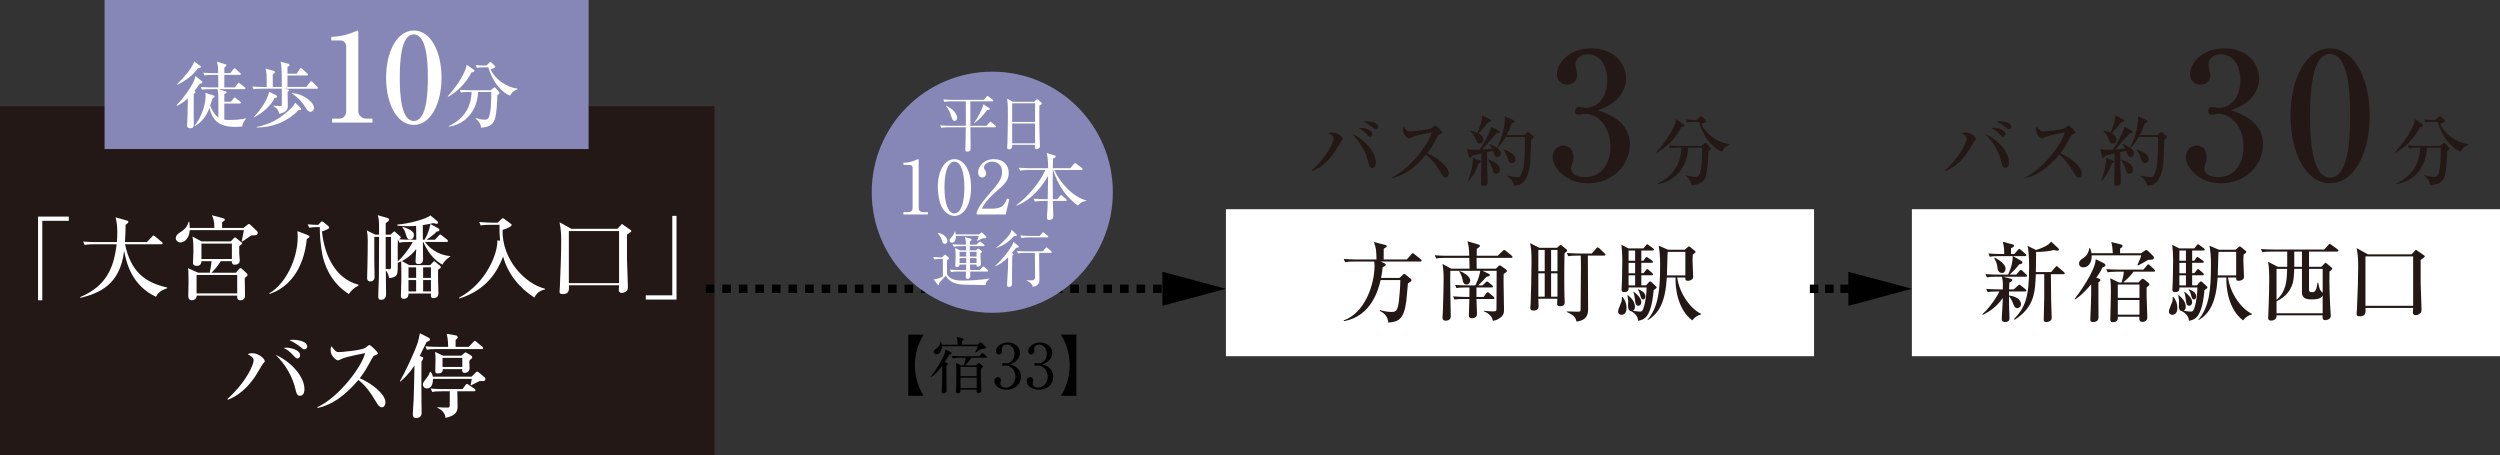 <?xml version="1.0" encoding="UTF-8"?>
<svg id="_レイヤー_2" data-name="レイヤー 2" xmlns="http://www.w3.org/2000/svg" viewBox="0 0 213.149 38.793">
  <rect x="0" y="0" width="213.149" height="38.793" fill="#333333" stroke="none"/>
  <defs>
    <style>
      .cls-1 {
        stroke-dasharray: .018 1.286;
      }

      .cls-1, .cls-2, .cls-3 {
        fill: none;
        stroke: #000;
        stroke-linecap: square;
        stroke-width: .714px;
      }

      .cls-4 {
        fill: #8787b7;
      }

      .cls-5 {
        fill: #231815;
      }

      .cls-6 {
        fill: #fff;
      }

      .cls-2 {
        stroke-dasharray: .02 1.393;
      }
    </style>
  </defs>
  <g id="moji">
    <g>
      <g>
        <rect class="cls-5" y="9.05" width="60.92" height="29.743"/>
        <g>
          <path class="cls-6" d="M3.605,18.827v6.776h-.361v-7.137h2.62v.36h-2.259Z"/>
          <path class="cls-6" d="M13.304,25.305c-2.04-.949-2.526-2.847-2.722-3.921-.345,2.917-2.118,3.607-3.726,4.016l-.016-.071c2.235-.948,2.863-2.494,3.106-4.502h-1.882c-.549,0-.698.032-.847.056l-.133-.29c.376.031.745.047,1.122.047h1.757c.016-.188.039-.463.039-.855,0-.447-.055-.909-.149-1.255l.965.274c.055.016.133.04.133.11,0,.086-.157.196-.243.251-.008.471-.016,1.004-.055,1.475h1.866l.439-.455c.039-.039.078-.103.125-.103.047,0,.094.048.149.087l.557.455c.04.031.079.07.079.117,0,.086-.079.086-.125.086h-3.082c.494,2.314,1.655,3.247,3.592,3.687v.062c-.313.11-.737.259-.949.729Z"/>
          <path class="cls-6" d="M21.417,20.074c-.047.024-.502.346-.753.519l-.055-.024c.031-.141.141-.729.188-.948h-4.62c-.047.8-.525,1.051-.8,1.051-.188,0-.392-.165-.392-.346,0-.274.188-.399.439-.564.486-.313.573-.588.659-.854h.055c.016.156.031.274.039.525h2.102c.008-.572-.11-.855-.212-1.082l.949.251c.07.016.149.047.149.125s-.023.094-.228.22v.486h1.82l.345-.274c.047-.031.102-.07.125-.07.032,0,.11.07.142.094l.533.51c.062.055.07.125.07.165,0,.211-.211.211-.557.219ZM20.868,23.698c0,.235.023,1.271.023,1.482,0,.102,0,.423-.408.423-.016,0-.259,0-.259-.267v-.133h-3.458c.016.274-.243.399-.4.399-.298,0-.314-.259-.314-.392,0-.181.023-.973.023-1.138,0-.94-.023-1.059-.047-1.207l.863.384h.988c.016-.078.086-.463.102-.533.031-.196.047-.345.055-.447h-.863c-.008.126-.031.4-.4.4-.172,0-.322-.079-.322-.243,0-.251.04-.659.04-.91,0-.909-.032-1.082-.086-1.349l.784.415h2.486l.259-.274c.039-.039.071-.07.102-.07.039,0,.071.031.125.078l.416.338c.055.047.071.055.071.094,0,.07-.165.181-.251.228v.636c0,.094.047.502.047.588,0,.368-.361.368-.463.368-.141,0-.211-.094-.211-.235v-.062h-.949c-.267.416-.502.698-.784.98h2.079l.243-.29c.031-.031.094-.102.133-.102.047,0,.109.039.149.078l.376.345c.008.008.086.087.086.165,0,.07-.023.094-.235.251ZM20.225,23.439h-3.466v1.576h3.466v-1.576ZM19.77,20.772h-2.596v1.31h2.596v-1.31Z"/>
          <path class="cls-6" d="M26.198,20.027c.118.047.188.087.188.157,0,.047-.047.094-.228.196-.118,1.184-.643,3.827-3.176,4.682l-.031-.055c1.357-.753,2.431-2.886,2.431-4.8,0-.204-.016-.369-.023-.502l.839.321ZM26.237,19.125c.345.031.557.039.894.047l.204-.22c.039-.039.07-.07.118-.07.039,0,.086.023.133.062l.384.313c.055.039.094.095.094.157,0,.07-.079.109-.212.164-.047.024-.086.032-.4.165.219,2.173,1.247,4.055,3.113,4.533v.07c-.455.243-.557.369-.823.722-1.702-1.051-2.149-2.815-2.251-3.333-.141-.69-.235-1.671-.228-2.376-.479,0-.659.016-.902.055l-.125-.29Z"/>
          <path class="cls-6" d="M35.495,20.443c-.008-.313-.008-.4-.016-1.185-.133.008-.376.031-.737.031-.408,0-.682-.031-.87-.055v-.086c.972-.071,2.478-.471,2.823-.784l.581.486c.039.031.078.062.078.109,0,.062-.055.126-.125.126-.062,0-.172-.032-.267-.063-.188.039-.384.087-.917.173l.008,1.247h.141c.345-.564.455-1.09.502-1.341l.651.353c.047.023.118.078.118.149,0,.078-.07.148-.212.125-.211.251-.854.698-.886.714h.714l.33-.353c.031-.032.07-.095.118-.095.047,0,.086.039.149.086l.439.346c.04.031.079.07.079.117,0,.079-.071.087-.118.087h-1.835c.267.392.934,1.082,2.149,1.207v.056c-.204.078-.557.407-.667.674-.439-.259-1.066-.674-1.639-1.937h-.031c0,.298.016,1.231.016,1.498,0,.156-.063.384-.392.384-.251,0-.251-.173-.251-.251,0-.102.047-.737.062-1.035-.525.69-1.145.996-1.223,1.035l.635.346h1.772l.243-.26c.031-.039.062-.078.11-.078.031,0,.078.055.11.078l.376.307c.04.031.071.07.071.117,0,.039-.016.078-.047.103-.024.023-.125.086-.188.125v.714c0,.196.031,1.066.031,1.239s0,.463-.431.463c-.22,0-.22-.134-.204-.385h-1.914c-.008.142-.016.447-.408.447-.243,0-.243-.188-.243-.267,0-.031.008-.173.008-.212.023-.635.031-1.137.031-1.459,0-.228,0-1.074-.016-1.255-.165.079-.228.103-.29.126,0,.243.008.808-.055.949-.07.18-.251.321-.682.353-.023-.134-.094-.463-.282-.651,0,.212.023,1.914.023,1.984,0,.126,0,.518-.424.518-.219,0-.243-.141-.243-.29,0-.259.047-1.411.055-1.646.008-.542.008-2.941.016-3.428h-.408v1.93c0,.235.023,1.278.023,1.49,0,.227-.133.376-.361.376-.274,0-.274-.235-.274-.306,0-.134.023-.737.023-.855.016-.761.031-1.537.031-2.298,0-.463-.023-.596-.078-.886l.722.36h.321c0-1.231,0-1.302-.118-1.662l.8.227c.039.009.18.071.18.157,0,.11-.228.251-.298.298v.98h.408l.228-.212c.039-.031.07-.062.102-.062.031,0,.055.031.086.055l.384.338c.023.023.079.07.079.109,0,.062-.094.134-.141.165.259.023.729.039,1.004.039h.462ZM32.884,20.2v2.722c.07.008.243.031.298.031.157,0,.157-.094.157-.267v-2.486h-.455ZM33.943,20.458l-.023.016c-.016.259-.016.823-.008,1.812.329-.282.917-.965,1.278-1.654h-.298c-.549,0-.698.023-.847.055l-.102-.228ZM34.366,19.353c.855.274.926.51.926.697,0,.157-.094.369-.322.369-.22,0-.267-.126-.369-.455-.125-.385-.157-.424-.298-.564l.062-.047ZM34.829,22.795v.895h.651v-.895h-.651ZM34.829,23.878v.964h.651v-.964h-.651ZM36.076,22.795v.895h.666v-.895h-.666ZM36.076,23.878v.964h.666v-.964h-.666Z"/>
          <path class="cls-6" d="M39.139,25.384c2.384-1.278,3.318-3.875,3.263-4.887l.235.023c-.062-.674-.055-1.09-.047-1.356h-.753c-.486,0-.659.023-.855.055l-.125-.29c.479.047,1.027.055,1.122.055h.462l.291-.29c.055-.055.102-.086.133-.086.055,0,.094.031.157.078l.494.368c.055.04.11.087.11.134,0,.148-.565.353-.776.416-.063,2.502,1.882,4.58,3.615,5.012v.062c-.313.086-.619.164-.91.69-1.278-.816-2.267-2.04-2.659-3.498-.502,1.317-1.427,2.854-3.733,3.584l-.023-.07Z"/>
          <path class="cls-6" d="M53.456,20.011v2.023c0,.377.078,2.062.078,2.408,0,.243-.055.306-.094.345-.142.149-.345.188-.424.188-.016,0-.259,0-.259-.228,0-.062.023-.36.023-.424h-4.274c.016.4.031.753-.525.753-.274,0-.274-.133-.274-.22,0-.078.031-.407.031-.478.063-1.451.11-2.824.11-3.812,0-.831-.055-1.129-.141-1.615l1.004.557h3.929l.274-.29c.04-.047.071-.109.118-.109.047,0,.094.055.125.078l.557.384c.047.032.11.079.11.126,0,.055-.04.078-.369.313ZM52.782,19.698h-4.282v4.439h4.282v-4.439Z"/>
          <path class="cls-6" d="M55.06,25.54v-.36h2.259v-6.776h.361v7.137h-2.62Z"/>
          <path class="cls-6" d="M19.392,34.019c1.733-1.584,2.235-3.012,2.235-3.294,0-.243-.251-.393-.494-.51.078-.055.133-.102.36-.102.581,0,1.083.479,1.083.682,0,.056-.07.118-.172.235-.031.031-.502.848-.604.996-.298.455-1.098,1.585-2.376,2.055l-.031-.062ZM25.956,33.164c0,.094,0,.58-.384.58-.251,0-.314-.267-.353-.447-.251-1.16-.863-2.211-1.718-3.043,1.412.628,2.455,1.922,2.455,2.91ZM24.411,29.643c.392,0,1.176.188,1.176.65,0,.157-.118.267-.212.267-.125,0-.165-.039-.478-.376-.188-.204-.463-.408-.714-.518.086-.016.133-.023.228-.023ZM24.999,28.968c.118,0,1.192.047,1.192.588,0,.165-.165.228-.251.228-.094,0-.11-.016-.306-.188-.142-.126-.573-.424-.957-.597.094-.016.172-.031.321-.031Z"/>
          <path class="cls-6" d="M32.556,34.725c-.211,0-.329-.204-.408-.329-.604-1.004-.965-1.506-1.592-2-1.2,1.427-2.392,2.188-3.498,2.384v-.062c1.875-.871,3.812-3.498,4.071-4.611-.023.008-1.592.29-2.008.494-.228.117-.259.125-.322.125-.118,0-.612-.36-.612-.862,0-.204.032-.259.071-.346.322.416.384.502.643.502.188,0,1.906-.148,2.228-.353.055-.039.306-.251.369-.251.102,0,.713.58.713.706,0,.086-.055.109-.306.203-.071.032-.102.087-.22.299-.518.94-.604,1.098-1.012,1.623.957.4,2.188,1.341,2.188,2.047,0,.188-.071.432-.306.432Z"/>
          <path class="cls-6" d="M36.365,29.164c-.047.109-.211.424-.313.635-.04.079-.228.471-.267.55l.165.062c.133.055.133.078.133.117,0,.087-.11.251-.149.306-.016.519,0,3.342,0,3.428,0,.142.016.761.016.887,0,.141,0,.494-.494.494-.18,0-.259-.118-.259-.346,0-.329.055-.847.071-1.176.023-.597.062-2.259.07-2.957-.518.792-1.004,1.2-1.208,1.372l-.04-.023c.408-.69,1.224-2.399,1.537-3.333.032-.086.149-.644.173-.769l.753.384c.039.023.11.071.11.142,0,.102-.032.109-.298.228ZM41.181,32.49h-.291c-.118.047-.604.306-.706.353l-.063-.023c.023-.086.094-.407.102-.518h-3.302c-.008.369-.102.816-.518.816-.259,0-.345-.204-.345-.33,0-.148.031-.188.337-.588.165-.212.227-.377.267-.494h.055c.086.102.157.204.188.408h3.302l.337-.338c.047-.047.094-.094.133-.094.055,0,.11.047.141.07l.51.424c.039.031.055.094.055.133,0,.181-.149.181-.204.181ZM41.071,29.76h-3.828c-.479,0-.651.023-.847.055l-.125-.29c.478.047,1.027.047,1.113.047h.824c0-.164,0-.604-.125-1.113l.808.142c.063.008.133.086.133.164,0,.071-.023.079-.18.22v.588h1.122l.392-.415c.079-.087.086-.095.118-.095.039,0,.063.017.149.087l.486.407c.039.04.079.071.079.126,0,.07-.063.078-.118.078ZM40.42,33.361h-1.428c0,.195.023,1.074.023,1.255,0,.399-.07.808-1.027,1.012-.023-.196-.094-.581-.698-.863v-.047c.376.031.745.031.831.031.133,0,.204,0,.22-.141,0-.04.016-.486.008-1.247h-.651c-.479,0-.651.016-.847.055l-.133-.29c.479.047,1.035.047,1.122.047h1.592l.259-.346c.016-.023.062-.094.125-.094.031,0,.094.039.149.078l.494.338c.055.039.079.086.079.125,0,.07-.055.087-.118.087ZM40.185,30.6c-.102.07-.118.078-.157.156-.008.016-.016.087-.016.103,0,.094.024.502.024.541,0,.392-.408.392-.416.392-.228,0-.219-.172-.211-.321h-1.663c.016.306-.18.368-.423.368-.188,0-.212-.07-.212-.282,0-.047.023-.839.023-.94,0-.251-.023-.455-.039-.612l.69.321h1.545l.243-.211c.023-.016.086-.071.125-.071.031,0,.086.04.141.071l.345.211c.047.032.078.071.078.134,0,.07-.047.117-.078.142ZM39.416,30.513h-1.687v.769h1.687v-.769Z"/>
        </g>
        <g>
          <line class="cls-3" x1="100.096" y1="24.622" x2="100.086" y2="24.622"/>
          <line class="cls-2" x1="98.693" y1="24.622" x2="61.239" y2="24.622"/>
          <line class="cls-3" x1="60.543" y1="24.622" x2="60.533" y2="24.622"/>
          <polygon points="99.106 23.171 104.522 24.622 99.106 26.073 99.106 23.171"/>
        </g>
        <g>
          <path d="M77.436,33.746v-5.218h1.317c-.079.115-.751,1.134-.751,2.609,0,1.475.672,2.493.751,2.608h-1.317Z"/>
          <path d="M80.943,30.229c-.105.178-.236.404-.399.65l.189.063c.031.01.095.031.095.089,0,.047-.016.058-.137.142-.005.305.011,1.795.011,2.131,0,.147-.147.231-.284.231-.11,0-.131-.058-.131-.126,0-.058.021-.347.021-.415.021-.588.037-1.48.026-1.816-.189.273-.52.698-.976.992l-.026-.025c.236-.263,1.281-1.764,1.27-2.352l.452.22c.042.021.073.063.073.105,0,.073-.063.084-.184.11ZM83.72,29.746c-.1.042-.158.068-.546.315l-.026-.037c.163-.331.184-.367.226-.509h-3.071c-.005.593-.378.692-.478.692-.142,0-.215-.115-.215-.205,0-.142.089-.204.262-.325.268-.188.304-.42.326-.572h.031c.026.079.047.147.068.284h1.354c-.005-.311-.021-.378-.084-.662l.52.126c.026.006.084.032.084.079s-.037.079-.158.168v.289h1.312l.184-.132c.047-.031.084-.062.11-.062.047,0,.084.036.116.068l.278.268c.026.021.047.052.047.089,0,.084-.032.115-.341.126ZM84.071,30.501h-1.25c-.152.241-.404.525-.535.651h.929l.11-.121c.042-.047.074-.084.105-.084.031,0,.073.031.1.053l.231.173c.021.016.052.048.052.079,0,.036-.026.068-.189.199-.01.283.016,1.165.032,1.496,0,.053.021.268.021.31,0,.179-.131.268-.252.268-.152,0-.168-.1-.152-.31h-1.375c.005.1.016.32-.247.32-.147,0-.147-.105-.147-.142,0-.084.021-.446.021-.525.005-.272.011-.646.011-1.07,0-.541-.005-.604-.042-.861l.462.216h.226c.042-.132.121-.373.147-.651h-.478c-.131,0-.383.005-.62.048l-.105-.211c.362.032.735.037.809.037h1.554l.189-.221c.026-.025.052-.062.079-.062s.068.026.1.053l.242.215c.037.031.052.058.052.084,0,.053-.042.058-.079.058ZM83.273,31.279h-1.386l.005.798h1.38v-.798ZM83.273,32.203h-1.38l.005.887h1.375v-.887Z"/>
          <path d="M86.691,31.346c.242.205.357.468.357.777,0,.646-.53,1.107-1.223,1.107-.567,0-1.044-.32-1.044-.74,0-.23.152-.336.299-.336.179,0,.257.152.257.263,0,.079-.016.126-.032.168-.01.031-.016.068-.016.121,0,.199.226.346.473.346.404,0,.813-.398.813-.929,0-.541-.399-.961-.819-.961-.032,0-.178.021-.21.021-.079,0-.116-.047-.116-.11,0-.068.053-.121.121-.121.031,0,.189.032.226.032.441,0,.719-.395.719-.819,0-.409-.247-.787-.662-.787-.278,0-.425.199-.425.352,0,.026.01.053.016.079.01.036.016.089.016.126,0,.162-.121.288-.268.288-.173,0-.263-.152-.263-.288,0-.289.336-.735,1.008-.735.646,0,1.05.42,1.05.882,0,.184-.068.362-.194.535-.215.284-.451.373-.666.446.242.074.399.126.583.283Z"/>
          <path d="M89.447,31.346c.242.205.357.468.357.777,0,.646-.53,1.107-1.223,1.107-.567,0-1.044-.32-1.044-.74,0-.23.152-.336.299-.336.179,0,.257.152.257.263,0,.079-.016.126-.032.168-.01.031-.016.068-.016.121,0,.199.226.346.473.346.404,0,.813-.398.813-.929,0-.541-.399-.961-.819-.961-.032,0-.178.021-.21.021-.079,0-.116-.047-.116-.11,0-.068.053-.121.121-.121.031,0,.189.032.226.032.441,0,.719-.395.719-.819,0-.409-.247-.787-.662-.787-.278,0-.425.199-.425.352,0,.026.01.053.016.079.01.036.016.089.016.126,0,.162-.121.288-.268.288-.173,0-.263-.152-.263-.288,0-.289.336-.735,1.008-.735.646,0,1.05.42,1.05.882,0,.184-.068.362-.194.535-.215.284-.451.373-.666.446.242.074.399.126.583.283Z"/>
          <path d="M91.767,28.528v5.218h-1.317c.079-.115.751-1.134.751-2.608,0-1.476-.672-2.494-.751-2.609h1.317Z"/>
        </g>
        <rect class="cls-6" x="104.522" y="17.837" width="50.143" height="12.532"/>
        <g>
          <path class="cls-5" d="M117.715,22.299l.35.163c.044.022.089.067.089.112,0,.037-.045.074-.067.089-.03.015-.171.097-.201.119-.022.224-.045.491-.134.916h1.571l.283-.275c.06-.052.082-.067.127-.067.044,0,.074.03.111.06l.439.357c.037.03.06.075.06.127,0,.089-.201.201-.305.261-.022.216-.104,1.311-.142,1.557-.216,1.593-.729,1.712-1.534,1.787-.015-.47-.306-.805-.723-.998v-.074c.499.156.872.163.991.163.417,0,.529-.097.648-.99.044-.357.126-1.393.111-1.728h-1.675c-.194.774-.752,3.068-3.127,3.508l-.03-.067c1.787-.618,2.636-3.016,2.636-4.677,0-.111-.008-.23-.03-.342h-1.675c-.32,0-.558.007-.804.052l-.119-.275c.35.029.7.045,1.058.045h1.735c-.022-.834-.022-.931-.223-1.489l.99.26c.06.016.119.053.119.09,0,.045-.052.082-.06.09-.089.066-.142.097-.208.141-.007.104-.007.819-.007.909h1.973l.395-.439c.052-.053.082-.097.119-.097.03,0,.06.021.134.082l.543.438c.037.03.074.067.074.112,0,.082-.074.082-.112.082h-3.38Z"/>
          <path class="cls-5" d="M127.538,22.91l.216-.216c.037-.037.074-.067.126-.067.044,0,.104.045.134.067l.357.261c.045.029.112.089.112.142,0,.089-.156.186-.283.26,0,.164-.007.291-.007.626,0,.38.038,2.055.038,2.397,0,.275,0,.529-.462.805-.193.119-.372.148-.484.171-.097-.559-.641-.76-.782-.812l.007-.045c.104.008.536.053.767.053.305,0,.312-.067.312-.254,0-.506.015-2.755.015-3.209h-1.199l.521.253c.044.022.097.052.097.112,0,.074-.134.119-.305.163-.208.253-.447.484-.685.715h.372l.253-.245c.082-.082.097-.09.126-.09.037,0,.067.022.134.074l.298.246c.037.029.074.067.074.111,0,.075-.06.082-.112.082h-1.295c0,.127-.008.686,0,.805h.61l.231-.312c.052-.075.082-.09.112-.09.037,0,.067.015.134.074l.373.312c.052.045.074.067.074.112,0,.067-.06.082-.112.082h-1.422c.007.193.044,1.064.044,1.243,0,.104,0,.395-.432.395-.097,0-.261-.007-.261-.238,0-.223.037-1.206.044-1.399h-.469c-.454,0-.618.015-.804.044l-.119-.268c.447.037.975.045,1.057.045h.335c.008-.127,0-.692.008-.805h-.306c-.454,0-.618.016-.804.053l-.119-.275c.446.044.975.044,1.057.044h.678c.298-.596.365-.99.417-1.243h-2.554c-.015.573-.015.723.007,2.293.007.254.03,1.393.03,1.586,0,.357-.335.373-.439.373-.156,0-.268-.067-.268-.254,0-.097.029-.514.037-.603.037-.961.06-2.405.06-2.644,0-.588-.015-.849-.097-1.333l.752.402h1.556c0-.224-.007-.462-.022-.924h-2.018c-.454,0-.618.022-.804.053l-.119-.275c.446.044.975.044,1.057.044h1.876c0-.588-.052-.886-.149-1.229l.856.246c.097.029.208.06.208.134,0,.09-.119.164-.268.261,0,.082-.007.521-.007.588h1.787l.424-.409c.044-.037.097-.089.119-.089.03,0,.074.021.141.074l.507.409c.037.03.074.074.074.112,0,.074-.067.081-.112.081h-2.949v.194c0,.111.008.625.008.729h1.63ZM124.433,23.096c.32.119.916.446.916.818,0,.135-.089.343-.313.343-.253,0-.298-.216-.35-.462-.067-.312-.179-.506-.275-.67l.022-.029Z"/>
          <path class="cls-5" d="M133.392,21.599c-.022.633-.022,1.415-.022,2.062,0,.604,0,1.296.022,1.742,0,.037.015.328.015.343,0,.119,0,.365-.395.365-.216,0-.253-.098-.253-.201,0-.074.022-.373.022-.439h-1.624c0,.104.022.543.022.633,0,.119,0,.372-.439.372-.186,0-.268-.052-.268-.216,0-.066.022-.343.03-.402.03-.469.075-2.636.075-3.537,0-.893-.022-1.094-.127-1.593l.797.401h1.497l.193-.171c.06-.052.082-.082.119-.082.022,0,.074.037.126.082l.365.29c.038.03.067.067.067.112,0,.052-.022.067-.224.238ZM131.701,21.309h-.543v1.816h.543v-1.816ZM131.701,23.304h-.543v1.988h.543v-1.988ZM132.789,21.309h-.543v1.816h.543v-1.816ZM132.789,23.304h-.543v1.988h.543v-1.988ZM136.773,21.792h-1.393c0,1.512.022,3.313.022,4.527,0,.312,0,.99-.99,1.095-.075-.312-.127-.484-.834-.819l.015-.044c.134,0,.655.021.856.021.246,0,.305,0,.312-.156.008-.082.03-3.492.03-3.648,0-.544-.007-.737-.015-.976h-.261c-.454,0-.618.015-.804.052l-.126-.275c.454.037.983.045,1.065.045h1.064l.38-.432c.045-.053.067-.09.119-.09.045,0,.097.03.142.075l.454.432c.052.052.074.067.074.111,0,.075-.067.082-.111.082Z"/>
          <path class="cls-5" d="M138.33,25.307c.231.275.35.588.35.945,0,.075,0,.589-.432.589-.134,0-.291-.074-.291-.306,0-.142.261-.715.298-.841.03-.119.03-.216.022-.365l.052-.022ZM140.341,24.331l.224-.253c.037-.037.082-.09.134-.09.03,0,.082.038.149.104l.35.328c.03.022.044.052.044.082,0,.06-.044.097-.253.23-.038.425-.126,1.519-.543,2.159-.246.373-.633.432-.782.462,0-.439-.395-.723-.596-.826-.223-.03-.261-.238-.261-.439,0-.06.015-.313.015-.365,0-.029,0-.201-.067-.544l.037-.021c.231.201.603.521.603,1.005,0,.045,0,.224-.171.327.306.067.566.075.618.075.104,0,.187-.03.261-.231.238-.678.275-1.37.283-1.824h-1.534c.007.193.015.395-.387.395-.179,0-.208-.089-.208-.216,0-.148.03-.797.037-.931,0-.066.022-1.013.022-1.504,0-.618-.03-.908-.074-1.385l.603.312h1.273l.209-.261c.06-.074.074-.097.111-.097.03,0,.045.015.149.089l.35.254c.037.029.074.06.074.111,0,.067-.06.082-.111.082h-.961v.871h.179l.157-.224c.037-.06.074-.097.119-.097.03,0,.082.045.149.09l.298.208c.052.037.089.074.089.119,0,.074-.067.082-.119.082h-.872v.886h.179l.209-.253c.037-.045.067-.097.119-.097.044,0,.089.037.134.082l.283.253c.029.022.074.067.074.111,0,.067-.067.082-.112.082h-.886v.856h.402ZM138.852,21.361v.871h.559v-.871h-.559ZM138.852,22.411v.886h.559v-.886h-.559ZM139.41,24.331v-.856h-.559v.856h.559ZM139.291,24.875c.514.387.647.685.647.886,0,.209-.134.306-.246.306-.238,0-.253-.172-.305-.581-.037-.306-.074-.439-.126-.588l.03-.022ZM139.671,24.66c.126.044.618.238.618.603,0,.142-.082.269-.193.269-.157,0-.186-.142-.276-.462-.052-.193-.097-.268-.171-.372l.022-.037ZM142.999,23.662c.194,1.415,1.184,2.71,2.048,3.098v.037c-.328.082-.581.275-.767.521-1.288-.976-1.459-2.874-1.422-3.656h-.744c-.127,2.1-.67,3.061-1.631,3.634l-.022-.022c.946-1.102,1.08-2.584,1.08-4.661,0-.774-.037-1.191-.126-1.668l.812.35h1.407l.269-.23c.037-.037.052-.053.097-.053.052,0,.082.03.119.061l.38.312c.029.022.06.06.06.097,0,.045-.022.074-.231.224-.007.134-.022.282-.022.528,0,.216.052,1.28.052,1.348,0,.06,0,.156-.082.224-.126.111-.283.134-.365.134-.231,0-.231-.104-.216-.275h-.692ZM143.692,23.483v-2.011h-1.504c-.03.283-.045,1.69-.067,2.011h1.571Z"/>
        </g>
        <g>
          <path class="cls-5" d="M111.835,14.543c1.443-1.319,1.861-2.508,1.861-2.743,0-.202-.209-.326-.411-.424.065-.046.111-.085.3-.085.483,0,.901.398.901.568,0,.045-.059.098-.144.195-.026.026-.418.705-.503.83-.249.378-.915,1.318-1.979,1.711l-.026-.053ZM117.301,13.831c0,.078,0,.483-.32.483-.209,0-.261-.222-.294-.372-.209-.967-.718-1.842-1.43-2.534,1.176.522,2.044,1.601,2.044,2.423ZM116.015,10.899c.326,0,.979.157.979.543,0,.13-.098.222-.176.222-.104,0-.137-.032-.398-.313-.157-.17-.385-.34-.594-.431.072-.014.111-.021.189-.021ZM116.505,10.337c.098,0,.993.04.993.49,0,.137-.137.189-.209.189-.079,0-.092-.013-.255-.157-.118-.104-.477-.353-.797-.496.079-.013.144-.026.268-.026Z"/>
          <path class="cls-5" d="M123.251,15.131c-.176,0-.274-.17-.339-.274-.503-.836-.804-1.254-1.326-1.665-.999,1.188-1.992,1.822-2.913,1.985v-.053c1.561-.725,3.174-2.912,3.39-3.84-.02.007-1.326.241-1.672.411-.189.099-.215.104-.268.104-.098,0-.509-.3-.509-.718,0-.17.026-.216.059-.287.268.346.32.418.535.418.157,0,1.587-.125,1.855-.294.045-.033.254-.209.307-.209.084,0,.594.482.594.587,0,.072-.046.092-.255.17-.059.026-.085.072-.183.248-.431.784-.502.915-.842,1.353.797.333,1.822,1.116,1.822,1.704,0,.157-.059.359-.255.359Z"/>
          <path class="cls-5" d="M127.737,11.122c.092.046.118.078.118.124,0,.078-.033.085-.281.15-.203.202-1.019,1.162-1.202,1.345.059-.006.562-.032.849-.071-.118-.202-.189-.274-.268-.353l.026-.033c.464.131.979.438.979.804,0,.15-.091.294-.268.294-.216,0-.255-.111-.294-.229-.013-.046-.079-.255-.091-.301l-.516.124c0,.216.013,1.352.013,1.385.013.385.039,1.097.039,1.156,0,.085,0,.326-.359.326-.215,0-.215-.124-.215-.196,0-.059.006-.13.006-.195.026-.96.026-1.098.033-2.364-.137.026-.692.156-.757.176-.033.04-.065.072-.091.111-.033.053-.053.092-.104.092-.079,0-.111-.072-.125-.138l-.15-.613c.183.039.307.045.581.045.17,0,.34-.006.497-.013.359-.51.842-1.443.927-1.685.026-.085.033-.177.033-.262l.62.32ZM125.158,15.432c.104-.274.425-1.137.425-1.985l.568.222c.059.02.104.053.104.104,0,.065-.072.098-.183.15-.189.568-.392.946-.875,1.528l-.039-.02ZM125.367,11.141c.398.078.582.163.601.176.176-.404.411-1.064.398-1.476l.666.333c.033.014.091.053.091.111,0,.092-.104.111-.242.137-.378.457-.424.51-.816.94.209.111.412.294.412.536,0,.15-.091.346-.3.346-.183,0-.216-.065-.379-.425-.104-.234-.203-.385-.451-.64l.02-.039ZM126.888,13.59c.568.222.993.464.993.882,0,.248-.183.346-.313.346-.216,0-.261-.177-.353-.49-.065-.209-.215-.522-.353-.705l.026-.032ZM129.945,11.52l.229-.203c.046-.045.072-.064.104-.064s.052.013.111.064l.3.249c.039.032.072.059.072.11,0,.053-.176.216-.222.255-.006.098-.013.255-.052,1.652-.006.117-.059,1.626-.757,2.07-.131.085-.379.183-.653.177-.059-.432-.418-.699-.568-.811l.02-.052c.392.104.764.144.862.144.124,0,.222,0,.392-.457.254-.673.242-2.228.222-2.979h-1.632c-.327.562-.562.791-.686.915l-.039-.026c.562-1.13.666-2.162.666-2.371,0-.091-.013-.183-.026-.28l.757.333c.072.032.098.065.098.104,0,.059-.026.071-.261.17-.189.555-.379.907-.424.999h1.489ZM128.207,12.747c.869.301 1.0.575 1.0.829,0,.235-.17.327-.313.327-.209,0-.268-.157-.346-.405-.059-.176-.15-.438-.366-.719l.026-.032Z"/>
          <path class="cls-5" d="M138.965,12.31c0,1.74-1.47,3.315-3.57,3.315-1.935,0-3.015-1.351-3.015-2.28,0-.524.435-.944.93-.944.315,0,.84.225.84.975,0,.195-.015.375-.09.555-.06.135-.105.271-.105.405,0,.63.735.765,1.185.765,1.515,0,2.16-1.29,2.16-2.595,0-1.814-1.155-2.805-2.145-2.805-.075,0-.45.075-.54.075-.195,0-.33-.075-.33-.301,0-.194.12-.359.345-.359.075,0,.465.075.54.075,1.05,0,1.86-.886,1.86-2.37,0-1.215-.6-2.19-1.635-2.19-.675,0-1.08.391-1.08.886,0,.135.15.75.15.885,0,.54-.42.825-.84.825-.45,0-.885-.346-.885-.87,0-.99,1.035-2.235,2.925-2.235,1.965,0,2.97,1.32,2.97,2.58,0,.75-.42,2.055-2.415,2.7.855.285,2.745.96,2.745,2.909Z"/>
          <path class="cls-5" d="M143.526,10.58c.045.032.085.065.085.117,0,.072-.111.111-.281.163-.458.98-1.489,1.888-2.083,2.162l-.033-.033c.503-.574,1.11-1.345,1.47-2.129.156-.339.189-.503.222-.705l.621.425ZM143.102,12.597c-.398,0-.542.014-.706.046l-.104-.241c.392.032.855.039.927.039h1.855l.215-.189c.059-.053.091-.065.124-.065.026,0,.065.026.098.059l.287.326c.04.046.065.079.065.105,0,.064-.078.124-.203.209-.006.443-.059,1.711-.235,2.181-.203.556-.614.673-1.221.731-.026-.385-.255-.607-.49-.829l.02-.039c.366.117.607.149.771.149.281,0,.405-.032.516-.679.098-.581.104-1.58.098-1.803h-1.188c-.026,1.482-1.012,2.906-2.625,3.103l-.013-.039c1.672-.777,2.024-2.058,2.063-3.063h-.254ZM144.525,10.383c-.398,0-.542.02-.705.046l-.104-.241c.378.039.816.039.96.039l.261-.255c.039-.033.065-.065.104-.065.046,0,.065.02.111.065l.261.268c.039.046.059.065.059.098,0,.079-.15.157-.412.216.307.797,1.345,1.62,2.39,1.73l.013.072c-.431.163-.555.392-.66.574-1.345-.568-1.875-2.266-1.953-2.547h-.327Z"/>
        </g>
        <g>
          <line class="cls-3" x1="158.58" y1="24.622" x2="158.57" y2="24.622"/>
          <line class="cls-1" x1="157.284" y1="24.622" x2="155.318" y2="24.622"/>
          <line class="cls-3" x1="154.675" y1="24.622" x2="154.665" y2="24.622"/>
          <polygon points="157.59 23.171 163.006 24.622 157.59 26.073 157.59 23.171"/>
        </g>
        <rect class="cls-6" x="163.006" y="17.837" width="50.143" height="12.532"/>
        <g>
          <path class="cls-5" d="M172.713,23.594h-1.929l.686.179c.052.016.097.045.097.112,0,.097-.179.179-.253.216-.007.089-.015.491-.022.573h.402l.335-.306c.075-.066.104-.097.134-.097.037,0,.06.016.134.074l.395.313c.038.029.075.066.075.119,0,.066-.067.074-.119.074h-1.355c-.008.119-.008.208-.008.343.521.066,1.021.29,1.021.737,0,.261-.224.342-.32.342-.201,0-.291-.238-.32-.319-.082-.224-.224-.537-.38-.686,0,.298,0,.521.008.863.007.157.037.864.037,1.006,0,.283-.246.32-.38.32-.112,0-.283-.037-.283-.254,0-.111.082-1.414.082-1.519v-.275c-.506.744-1.087,1.132-1.69,1.437l-.044-.059c.521-.462.901-1.006,1.184-1.452.119-.194.223-.38.268-.484h-.201c-.454,0-.618.022-.804.052l-.119-.275c.454.045.976.045,1.058.045h.357c.015-.692-.008-.789-.082-1.08h-.469c-.454,0-.618.016-.804.053l-.126-.275c.454.037.983.044,1.065.044h.871c.268-.588.402-1.102.387-1.578h-1.147c-.454,0-.618.015-.804.052l-.119-.275c.447.037.976.045,1.058.045h.291c-.008-.372-.008-.633-.127-1.043l.849.224c.06.015.112.037.112.104,0,.119-.149.171-.253.208,0,.082-.007.433-.007.507h.283l.305-.343c.075-.082.082-.089.119-.089.03,0,.06.007.134.074l.395.343c.045.037.075.066.075.111,0,.074-.067.082-.112.082h-1.028l.708.402c.052.029.097.066.097.142,0,.104-.075.119-.269.156-.148.193-.409.514-.826.878h.573l.268-.312c.075-.082.082-.089.119-.089.052,0,.126.066.134.074l.327.312c.045.037.075.067.075.111,0,.075-.06.082-.112.082ZM170.696,23.274c-.343,0-.388-.35-.395-.461-.03-.261-.052-.41-.275-.789l.06-.053c.432.238.909.566.909.931,0,.164-.09.372-.298.372ZM175.923,23.378h-1.065c0,.291.008,1.028.022,2.138.007.223.045,1.317.045,1.563,0,.119-.015.171-.075.23-.097.097-.253.149-.38.149-.208,0-.223-.119-.223-.201,0-.216.044-1.772.044-1.832v-2.048h-.715c-.067,1.557-.119,2.8-1.809,3.888l-.052-.067c.938-.968,1.288-1.824,1.288-4.401,0-.461-.015-1.451-.142-1.839l.73.357c.439-.134,1.057-.372,1.288-.715l.603.559c.045.037.06.089.06.134,0,.03-.022.082-.134.082-.06,0-.119-.015-.283-.06-.543.142-1.288.171-1.526.164,0,.521-.007,1.146-.022,1.72h1.303l.35-.409c.074-.09.082-.097.119-.097.044,0,.112.06.134.082l.477.409c.03.03.075.067.075.111,0,.082-.075.082-.112.082Z"/>
          <path class="cls-5" d="M179.372,22.44c.067.038.134.098.134.172,0,.111-.156.148-.231.164-.112.23-.216.439-.551.908l.209.06c.082.022.148.052.148.134s-.104.156-.171.187c-.008.424.007,2.479.007,2.948,0,.142,0,.447-.477.447-.201,0-.223-.112-.223-.209,0-.022.044-1.087.052-1.288.015-.439.037-1.221.022-1.72-.126.148-.819.968-1.377,1.288l-.038-.037c.246-.298,1.802-2.413,1.802-3.396l.692.342ZM182.552,21.591l.261-.186c.089-.067.126-.09.171-.09.029,0,.089.022.164.09l.417.409c.052.045.075.074.075.148,0,.149-.09.194-.492.194-.03.015-.625.38-.871.477l-.045-.037c.253-.559.276-.618.328-.827h-4.222c.022.76-.395,1.027-.708,1.027-.246,0-.373-.163-.373-.312,0-.238.112-.312.387-.499.402-.282.455-.618.484-.834h.045c.097.157.112.231.149.439h1.817c-.037-.543-.045-.603-.134-.953l.819.201c.082.022.142.052.142.142,0,.074-.052.119-.208.216v.395h1.794ZM181.911,23.163c-.201.261-.425.529-.886.916h1.303l.186-.193c.097-.097.119-.119.171-.119.052,0,.082.015.164.082l.32.26c.037.03.089.075.089.135,0,.066-.015.082-.238.261v.729c0,.134.06,1.646.06,1.816,0,.395-.365.395-.402.395-.261,0-.298-.148-.275-.438h-1.839v.142c0,.23-.193.319-.41.319-.223,0-.23-.119-.23-.208,0-.328.052-1.914.052-2.271s-.007-.931-.06-1.266l.73.357.238.008c.104-.328.186-.7.194-.924h-.574c-.514,0-.663.03-.804.053l-.119-.269c.335.022.715.037,1.058.037h2.107l.298-.35c.06-.067.067-.097.119-.097.044,0,.089.044.134.082l.365.342c.052.053.075.074.075.119,0,.082-.075.082-.119.082h-1.705ZM180.563,24.257v1.14h1.847v-1.14h-1.847ZM180.563,25.576v1.251h1.847v-1.251h-1.847Z"/>
          <path class="cls-5" d="M185.293,25.307c.23.275.35.588.35.945,0,.075,0,.589-.432.589-.134,0-.291-.074-.291-.306,0-.142.261-.715.298-.841.03-.119.03-.216.022-.365l.052-.022ZM187.304,24.331l.223-.253c.038-.037.082-.09.134-.09.03,0,.082.038.149.104l.35.328c.03.022.044.052.044.082,0,.06-.044.097-.253.23-.037.425-.127,1.519-.544,2.159-.246.373-.633.432-.782.462,0-.439-.395-.723-.596-.826-.223-.03-.26-.238-.26-.439,0-.06.015-.313.015-.365,0-.029,0-.201-.067-.544l.037-.021c.231.201.603.521.603,1.005,0,.045,0,.224-.171.327.305.067.565.075.618.075.104,0,.186-.03.261-.231.238-.678.275-1.37.283-1.824h-1.534c.007.193.015.395-.387.395-.179,0-.208-.089-.208-.216,0-.148.03-.797.037-.931,0-.066.022-1.013.022-1.504,0-.618-.03-.908-.075-1.385l.604.312h1.273l.208-.261c.06-.074.075-.097.112-.097.03,0,.045.015.149.089l.35.254c.037.029.075.06.075.111,0,.067-.06.082-.112.082h-.96v.871h.179l.156-.224c.037-.06.074-.097.119-.097.03,0,.082.045.149.09l.298.208c.052.037.089.074.089.119,0,.074-.067.082-.119.082h-.871v.886h.179l.208-.253c.038-.045.067-.097.119-.097.045,0,.09.037.134.082l.283.253c.03.022.075.067.075.111,0,.067-.067.082-.112.082h-.886v.856h.402ZM185.814,21.361v.871h.559v-.871h-.559ZM185.814,22.411v.886h.559v-.886h-.559ZM186.373,24.331v-.856h-.559v.856h.559ZM186.254,24.875c.514.387.648.685.648.886,0,.209-.134.306-.246.306-.238,0-.253-.172-.305-.581-.037-.306-.075-.439-.126-.588l.03-.022ZM186.633,24.66c.127.044.618.238.618.603,0,.142-.082.269-.193.269-.156,0-.187-.142-.275-.462-.052-.193-.097-.268-.171-.372l.022-.037ZM189.962,23.662c.194,1.415,1.184,2.71,2.048,3.098v.037c-.328.082-.581.275-.767.521-1.288-.976-1.459-2.874-1.422-3.656h-.745c-.126,2.1-.67,3.061-1.63,3.634l-.022-.022c.946-1.102,1.08-2.584,1.08-4.661,0-.774-.037-1.191-.126-1.668l.812.35h1.408l.268-.23c.038-.037.052-.053.097-.053.052,0,.082.03.119.061l.379.312c.03.022.06.06.06.097,0,.045-.022.074-.23.224-.008.134-.022.282-.022.528,0,.216.052,1.28.052,1.348,0,.06,0,.156-.082.224-.126.111-.283.134-.365.134-.231,0-.231-.104-.216-.275h-.693ZM190.655,23.483v-2.011h-1.504c-.03.283-.044,1.69-.067,2.011h1.571Z"/>
          <path class="cls-5" d="M199.264,21.45h-2.397v1.296h1.05l.268-.275c.022-.03.052-.067.082-.067.03,0,.067.03.09.045l.402.335c.037.037.089.067.089.112,0,.089-.156.201-.238.253-.03,1.064.045,2.859.097,3.522,0,.044.015.216.015.245,0,.365-.447.38-.462.38-.253,0-.246-.187-.238-.409h-3.924c.022.446-.417.446-.469.446-.104,0-.246-.022-.246-.23,0-.03.008-.112.008-.149.007-.148.082-2.092.082-3.053,0-.774-.022-1.191-.104-1.586l.841.432h.797v-1.296h-1.311c-.521,0-.663.022-.804.053l-.126-.275c.35.029.708.044,1.065.044h4.333l.35-.38c.03-.037.067-.097.119-.097.044,0,.097.045.142.082l.528.38c.037.022.075.067.075.111,0,.075-.067.082-.112.082ZM198.028,25.173c-.082.283-.484.357-.953.357-.35,0-.812-.052-.812-.573v-2.033h-.655c-.007.156-.03.618-.06.871-.104.864-.685,1.557-1.452,1.884v1.028h3.932v-1.534ZM194.096,22.924v2.644c.842-.745.872-1.631.909-2.644h-.909ZM196.263,21.45h-.655v1.296h.655v-1.296ZM198.028,22.924h-1.161v1.75c0,.193.067.238.268.238.253,0,.357-.134.455-.805h.06c.052.261.089.47.201.671.015.029.157.156.179.193v-2.048Z"/>
          <path class="cls-5" d="M206.384,22.158v1.921c0,.357.075,1.958.075,2.286,0,.23-.052.29-.089.327-.134.142-.328.179-.402.179-.015,0-.246,0-.246-.216,0-.06.022-.342.022-.402h-4.058c.015.38.03.715-.499.715-.261,0-.261-.126-.261-.208,0-.074.03-.388.03-.454.06-1.378.104-2.681.104-3.619,0-.789-.052-1.072-.134-1.534l.953.529h3.73l.261-.275c.037-.045.067-.104.112-.104s.089.052.119.074l.529.365c.044.029.104.074.104.119,0,.052-.037.074-.35.298ZM205.744,21.86h-4.066v4.215h4.066v-4.215Z"/>
        </g>
        <g>
          <path class="cls-5" d="M165.818,14.543c1.443-1.319,1.861-2.508,1.861-2.743,0-.202-.209-.326-.411-.424.065-.046.111-.085.3-.085.483,0,.901.398.901.568,0,.045-.059.098-.144.195-.026.026-.418.705-.503.83-.249.378-.915,1.318-1.979,1.711l-.026-.053ZM171.284,13.831c0,.078,0,.483-.32.483-.209,0-.261-.222-.294-.372-.209-.967-.718-1.842-1.43-2.534,1.176.522,2.044,1.601,2.044,2.423ZM169.997,10.899c.326,0,.979.157.979.543,0,.13-.098.222-.176.222-.104,0-.137-.032-.398-.313-.157-.17-.385-.34-.594-.431.072-.014.111-.021.189-.021ZM170.487,10.337c.098,0,.993.04.993.49,0,.137-.137.189-.209.189-.079,0-.092-.013-.255-.157-.118-.104-.477-.353-.797-.496.079-.013.144-.026.268-.026Z"/>
          <path class="cls-5" d="M177.233,15.131c-.176,0-.274-.17-.339-.274-.503-.836-.804-1.254-1.326-1.665-.999,1.188-1.992,1.822-2.913,1.985v-.053c1.561-.725,3.174-2.912,3.39-3.84-.02.007-1.326.241-1.672.411-.189.099-.215.104-.268.104-.098,0-.509-.3-.509-.718,0-.17.026-.216.059-.287.268.346.32.418.535.418.157,0,1.587-.125,1.855-.294.045-.033.254-.209.307-.209.084,0,.594.482.594.587,0,.072-.046.092-.255.17-.059.026-.085.072-.183.248-.431.784-.502.915-.842,1.353.797.333,1.822,1.116,1.822,1.704,0,.157-.059.359-.255.359Z"/>
          <path class="cls-5" d="M181.72,11.122c.092.046.118.078.118.124,0,.078-.033.085-.281.15-.203.202-1.019,1.162-1.202,1.345.059-.006.562-.032.849-.071-.118-.202-.189-.274-.268-.353l.026-.033c.464.131.979.438.979.804,0,.15-.091.294-.268.294-.216,0-.255-.111-.294-.229-.013-.046-.079-.255-.091-.301l-.516.124c0,.216.013,1.352.013,1.385.013.385.039,1.097.039,1.156,0,.085,0,.326-.359.326-.215,0-.215-.124-.215-.196,0-.059.006-.13.006-.195.026-.96.026-1.098.033-2.364-.137.026-.692.156-.757.176-.033.04-.065.072-.091.111-.033.053-.053.092-.104.092-.079,0-.111-.072-.125-.138l-.15-.613c.183.039.307.045.581.045.17,0,.34-.006.497-.013.359-.51.842-1.443.927-1.685.026-.085.033-.177.033-.262l.62.32ZM179.14,15.432c.104-.274.425-1.137.425-1.985l.568.222c.059.02.104.053.104.104,0,.065-.072.098-.183.15-.189.568-.392.946-.875,1.528l-.039-.02ZM179.349,11.141c.398.078.582.163.601.176.176-.404.411-1.064.398-1.476l.666.333c.033.014.091.053.091.111,0,.092-.104.111-.242.137-.378.457-.424.51-.816.94.209.111.412.294.412.536,0,.15-.091.346-.3.346-.183,0-.216-.065-.379-.425-.104-.234-.203-.385-.451-.64l.02-.039ZM180.871,13.59c.568.222.993.464.993.882,0,.248-.183.346-.313.346-.216,0-.261-.177-.353-.49-.065-.209-.215-.522-.353-.705l.026-.032ZM183.927,11.52l.229-.203c.046-.045.072-.064.104-.064s.052.013.111.064l.3.249c.039.032.072.059.072.11,0,.053-.176.216-.222.255-.006.098-.013.255-.052,1.652-.006.117-.059,1.626-.757,2.07-.131.085-.379.183-.653.177-.059-.432-.418-.699-.568-.811l.02-.052c.392.104.764.144.862.144.124,0,.222,0,.392-.457.254-.673.242-2.228.222-2.979h-1.632c-.327.562-.562.791-.686.915l-.039-.026c.562-1.13.666-2.162.666-2.371,0-.091-.013-.183-.026-.28l.757.333c.072.032.098.065.098.104,0,.059-.026.071-.261.17-.189.555-.379.907-.424.999h1.489ZM182.19,12.747c.869.301 1.0.575 1.0.829,0,.235-.17.327-.313.327-.209,0-.268-.157-.346-.405-.059-.176-.15-.438-.366-.719l.026-.032Z"/>
          <path class="cls-5" d="M192.947,12.31c0,1.74-1.47,3.315-3.57,3.315-1.935,0-3.015-1.351-3.015-2.28,0-.524.435-.944.93-.944.315,0,.84.225.84.975,0,.195-.015.375-.09.555-.06.135-.105.271-.105.405,0,.63.735.765,1.185.765,1.515,0,2.16-1.29,2.16-2.595,0-1.814-1.155-2.805-2.145-2.805-.075,0-.45.075-.54.075-.195,0-.33-.075-.33-.301,0-.194.12-.359.345-.359.075,0,.465.075.54.075,1.05,0,1.86-.886,1.86-2.37,0-1.215-.6-2.19-1.635-2.19-.675,0-1.08.391-1.08.886,0,.135.15.75.15.885,0,.54-.42.825-.84.825-.45,0-.885-.346-.885-.87,0-.99,1.035-2.235,2.925-2.235,1.965,0,2.97,1.32,2.97,2.58,0,.75-.42,2.055-2.415,2.7.855.285,2.745.96,2.745,2.909Z"/>
          <path class="cls-5" d="M202.04,9.866c0,3.27-1.38,5.76-3.375,5.76-2.055,0-3.375-2.565-3.375-5.76,0-3.285,1.395-5.745,3.375-5.745,2.04,0,3.375,2.55,3.375,5.745ZM196.956,9.866c0,1.995.15,5.279,1.71,5.279,1.53,0,1.71-3.18,1.71-5.279,0-1.965-.15-5.265-1.71-5.265-1.545,0-1.71,3.194-1.71,5.265Z"/>
          <path class="cls-5" d="M206.513,10.58c.045.032.085.065.085.117,0,.072-.111.111-.281.163-.458.98-1.489,1.888-2.083,2.162l-.033-.033c.503-.574,1.11-1.345,1.47-2.129.156-.339.189-.503.222-.705l.621.425ZM206.088,12.597c-.398,0-.542.014-.706.046l-.104-.241c.392.032.855.039.927.039h1.855l.215-.189c.059-.053.091-.065.124-.065.026,0,.065.026.098.059l.287.326c.04.046.065.079.065.105,0,.064-.078.124-.203.209-.006.443-.059,1.711-.235,2.181-.203.556-.614.673-1.221.731-.026-.385-.255-.607-.49-.829l.02-.039c.366.117.607.149.771.149.281,0,.405-.032.516-.679.098-.581.104-1.58.098-1.803h-1.188c-.026,1.482-1.012,2.906-2.625,3.103l-.013-.039c1.672-.777,2.024-2.058,2.063-3.063h-.254ZM207.512,10.383c-.398,0-.542.02-.705.046l-.104-.241c.378.039.816.039.96.039l.261-.255c.039-.033.065-.065.104-.065.046,0,.065.02.111.065l.261.268c.039.046.059.065.059.098,0,.079-.15.157-.412.216.307.797,1.345,1.62,2.39,1.73l.013.072c-.431.163-.555.392-.66.574-1.345-.568-1.875-2.266-1.953-2.547h-.327Z"/>
        </g>
      </g>
      <g>
        <rect class="cls-4" x="8.915" width="41.269" height="12.707"/>
        <g>
          <path class="cls-6" d="M17.03,7.141c-.254.367-.348.479-.447.597.056.05.093.087.093.111,0,.057-.137.155-.161.174,0,.423.006,2.268.006,2.646,0,.186-.105.267-.292.267-.024,0-.279,0-.279-.224,0-.037.025-.422.025-.503.012-.335.043-1.447.043-1.832-.23.218-.559.484-.925.646l-.031-.056c.46-.472,1.242-1.478,1.497-2.13.031-.074.081-.255.105-.354l.546.441c.031.019.043.068.043.093,0,.056-.012.081-.224.124ZM16.874,5.825c-.428.571-.882.957-1.739,1.397l-.037-.037c.54-.547,1.267-1.323,1.459-1.944l.515.373c.019.019.056.044.056.087,0,.093-.13.105-.255.124ZM20.663,10.781c-.13.019-.323.037-.609.037-1.503,0-1.962-.664-2.198-1.627-.236.658-.627,1.217-1.249,1.565l-.025-.031c.665-.795.95-1.963.95-2.466,0-.105-.006-.242-.024-.342l.708.224c.031.013.075.062.075.094,0,.019-.006.056-.031.074-.024.019-.136.093-.155.105-.087.311-.131.447-.187.597.087.211.329.757.702,1.012.006-1.658.006-1.845-.056-2.422h-.677c-.378,0-.515.019-.67.044l-.105-.23c.378.037.819.037.888.037h.615c0-.54,0-.602-.012-1.067h-.503c-.379,0-.516.012-.671.043l-.099-.229c.373.031.813.037.882.037h.391c-.019-.658-.019-.732-.118-.981l.746.229c.019.007.074.025.074.075,0,.08-.155.187-.18.205v.472h.509l.267-.335c.031-.038.056-.075.093-.075s.093.037.118.062l.36.335c.043.037.062.056.062.094,0,.062-.05.068-.093.068h-1.317v1.067h.901l.229-.316c.025-.031.056-.081.093-.081s.075.038.118.068l.397.317c.031.024.062.056.062.093,0,.062-.056.068-.093.068h-2.198l.602.187c.043.013.081.037.081.074,0,.074-.149.155-.193.181v.633h.559l.236-.285c.031-.037.056-.081.093-.081.038,0,.068.031.112.068l.36.285c.037.025.062.057.062.1,0,.056-.056.062-.093.062h-1.329v1.379c.168.019.329.024.497.024.298,0,.969-.031,1.366-.137l.012.037c-.155.118-.31.311-.335.652Z"/>
          <path class="cls-6" d="M22.287,7.564c-.379,0-.516.013-.671.043l-.1-.229c.292.025.59.037.882.037h.342c0-1.024,0-1.248-.105-1.571l.67.192c.075.02.137.038.137.131,0,.05-.019.074-.186.168v1.08h.77c0-1.279,0-1.801-.112-2.154l.633.167c.081.019.137.037.137.105,0,.062-.05.105-.174.181v.571h.789l.255-.403c.031-.05.062-.075.093-.075.038,0,.087.031.118.062l.435.403c.025.025.062.056.062.094,0,.056-.056.067-.1.067h-1.652v.981h1.608l.317-.416c.031-.037.049-.074.093-.074.038,0,.075.024.112.062l.41.417c.025.024.062.062.062.093,0,.062-.05.068-.093.068h-2.77l.261.05c.031.006.143.024.143.08,0,.02-.012.075-.136.155,0,.181.024.981.024,1.149,0,.224,0,.54-.72.708-.081-.255-.137-.447-.509-.652l-.006-.043c.255.019.385.03.541.03.081,0,.143,0,.167-.037.019-.024.013-.093.013-.292v-1.148h-1.739ZM21.654,9.973c.565-.627,1.099-1.348,1.298-2.154l.553.285c.062.031.118.068.118.137,0,.044-.025.093-.217.131-.298.614-.981,1.248-1.739,1.627l-.013-.025ZM21.884,10.83c1.348-.279,2.056-.851,2.459-1.18.261-.212.683-.565.826-.9l.422.409c.074.068.087.094.087.137,0,.081-.081.087-.217.094-.808.838-1.987,1.465-3.577,1.483v-.043ZM24.908,7.93c1.155.118,1.869.876,1.869,1.279,0,.187-.162.323-.311.323-.192,0-.286-.155-.435-.397-.397-.646-.764-.9-1.137-1.168l.013-.037Z"/>
          <path class="cls-6" d="M28.311,10.116h.609c.326,0,.598-.23.598-.661V3.985c0-.252-.168-.535-.462-.535h-.808v-.305c1.092-.042,1.764-.347,1.911-.409.042-.021.305-.137.325-.137.053,0,.063.042.063.104v6.771c0,.315.252.641.703.641h.504v.336h-3.443v-.336Z"/>
          <path class="cls-6" d="M37.644,6.62c0,2.289-.966,4.031-2.362,4.031-1.438,0-2.362-1.795-2.362-4.031,0-2.299.976-4.021,2.362-4.021,1.428,0,2.362,1.784,2.362,4.021ZM34.085,6.62c0,1.396.105,3.695,1.197,3.695,1.071,0,1.197-2.226,1.197-3.695,0-1.375-.105-3.685-1.197-3.685-1.082,0-1.197,2.236-1.197,3.685Z"/>
          <path class="cls-6" d="M40.372,5.924c.043.031.081.062.081.111,0,.068-.106.106-.267.155-.435.932-1.416,1.795-1.981,2.056l-.031-.03c.478-.547,1.056-1.279,1.397-2.025.149-.322.18-.478.211-.67l.59.403ZM39.969,7.843c-.379,0-.516.013-.671.044l-.1-.23c.373.031.814.037.882.037h1.764l.205-.18c.056-.05.087-.062.118-.062.025,0,.062.025.093.057l.273.311c.038.043.062.074.062.099,0,.062-.075.118-.193.199-.006.422-.056,1.627-.223,2.074-.193.527-.584.64-1.162.695-.025-.366-.242-.577-.466-.788l.019-.038c.348.112.578.144.733.144.267,0,.385-.031.491-.646.093-.553.099-1.503.093-1.714h-1.13c-.025,1.41-.962,2.764-2.497,2.95l-.012-.037c1.59-.739,1.925-1.957,1.962-2.913h-.242ZM41.323,5.738c-.379,0-.515.019-.67.044l-.1-.23c.36.038.776.038.913.038l.249-.242c.037-.031.062-.062.099-.062.043,0,.062.019.105.062l.249.254c.037.044.056.062.056.094,0,.074-.143.148-.392.205.292.757,1.279,1.54,2.273,1.646l.013.068c-.41.155-.528.372-.627.546-1.279-.54-1.782-2.154-1.857-2.422h-.311Z"/>
        </g>
      </g>
      <g>
        <circle class="cls-4" cx="84.602" cy="16.39" r="10.279"/>
        <g>
          <path class="cls-6" d="M84.852,10.849h-2.115c.005.483.016,1.354.016,1.774,0,.11,0,.305-.283.305-.126,0-.168-.068-.168-.179,0-.042,0-.058.01-.21.016-.241.026-1.423.032-1.69h-1.465c-.142,0-.388.005-.619.048l-.105-.211c.415.037.714.037.808.037h1.381c.005-.168.005-.188.005-.252.005-.263-.005-1.543-.005-1.832h-1.208c-.136,0-.388.006-.614.048l-.105-.21c.268.025.536.036.803.036h2.661l.226-.263c.037-.041.062-.073.089-.073.021,0,.063.032.095.058l.346.268c.026.021.053.048.053.079,0,.058-.047.058-.079.058h-1.885c0,.446.011,1.717.011,2.084h1.375l.247-.283c.031-.037.058-.068.084-.068.021,0,.058.026.094.058l.341.283c.031.026.052.048.052.079,0,.058-.052.058-.079.058ZM81.403,10.303c-.178,0-.205-.104-.352-.551-.042-.137-.184-.468-.388-.709l.037-.026c.43.263.53.352.614.441.242.252.294.504.294.593,0,.168-.11.252-.205.252ZM84.164,9.379c-.268.383-.698.84-1.082,1.113l-.026-.026c.31-.415.672-1.107.787-1.58l.509.341c.031.021.047.037.047.063,0,.073-.105.084-.236.089Z"/>
          <path class="cls-6" d="M88.621,8.986c-.011.294-.011.467-.011.767,0,.924.026,2.193.047,2.509,0,.031.01.168.01.199,0,.194-.205.252-.299.252-.105,0-.137-.058-.137-.157,0-.005,0-.079.011-.21h-1.942c.005.152.011.383-.289.383-.11,0-.142-.062-.142-.142,0-.036.016-.305.026-.456.021-.404.037-1.88.037-2.247,0-1.118-.026-1.244-.084-1.475l.53.272h1.79l.163-.157c.042-.042.068-.062.105-.062.031,0,.062.025.1.058l.226.204c.037.037.063.068.063.1,0,.063-.068.1-.205.163ZM88.248,8.807h-1.952v1.591h1.952v-1.591ZM88.248,10.524h-1.952v1.695h1.952v-1.695Z"/>
          <path class="cls-6" d="M77.022,18.086h.347c.328,0,.441-.127.441-.385v-3.409c0-.195-.183-.228-.302-.228h-.479v-.195h.113c.485,0,.952-.221,1.027-.265.044-.024.063-.037.088-.037.057,0,.069.037.069.088v4.046c0,.271.132.385.441.385h.347v.201h-2.092v-.201Z"/>
          <path class="cls-6" d="M81.375,18.408c-.435,0-.801-.303-1.034-.681-.265-.436-.384-1.21-.384-1.796,0-1.343.573-2.363,1.418-2.363.649,0,1.417.699,1.417,2.42,0,1.544-.649,2.42-1.417,2.42ZM80.669,14.62c-.088.315-.145.845-.145,1.368,0,1.405.334,2.205.851,2.205.435,0,.63-.579.699-.819.088-.321.151-.856.151-1.386,0-1.438-.347-2.206-.851-2.206-.448,0-.643.617-.706.838Z"/>
          <path class="cls-6" d="M85.747,18.288h-2.477v-.17c.126-.397.422-.838.926-1.412.926-1.071,1.241-1.431,1.241-2.061,0-.473-.302-.863-.838-.863-.441,0-.706.265-.706.491,0,.02,0,.102.063.195.082.126.132.195.132.315,0,.189-.151.353-.34.353-.22,0-.359-.208-.359-.44,0-.46.447-1.128,1.355-1.128.781,0,1.26.491,1.26,1.172,0,.637-.366.983-.933,1.468-.214.177-1.046.889-1.361,1.582h.87c.882,0,1.09-.34,1.279-.863l.189.069-.302,1.292Z"/>
          <path class="cls-6" d="M87.731,14.494c-.157,0-.46,0-.744.057l-.126-.252c.429.038.876.044.971.044h1.531c0-.208,0-.907-.126-1.298l.681.208c.057.019.088.038.088.082,0,.057-.032.101-.227.201,0,.045-.006.536-.013.807h1.487l.296-.353c.044-.057.075-.082.107-.082s.069.025.126.069l.46.347c.044.031.063.069.063.101,0,.044-.031.069-.094.069h-2.313c.492,1.135,1.632,2.325,2.716,2.59v.045c-.258.05-.429.082-.725.391-.744-.555-1.179-1.122-1.456-1.588-.46-.775-.63-1.406-.636-1.438h-.032c-.006.397-.013.668-.013.737,0,.277.013,1.5.013,1.752h.378l.221-.265c.044-.05.076-.075.107-.075.031,0,.069.025.113.062l.302.259c.044.038.063.069.063.101,0,.038-.038.069-.094.069h-1.09c.006.202.038,1.115.038,1.305,0,.29-.271.315-.334.315-.208,0-.208-.133-.208-.196,0-.188.038-.484.044-.674.019-.365.025-.586.025-.75h-.347c-.158,0-.46,0-.744.057l-.126-.252c.391.031.781.044.97.044h.246c.006-.283.031-1.814.031-1.985-.403.713-1.304,2.011-2.691,2.534l-.019-.038c1.494-1.103,2.319-2.59,2.471-3h-1.393Z"/>
          <path class="cls-6" d="M84.023,24.309c-1.853-.032-2.058-.032-2.373-.1-.688-.147-.902-.521-1.008-.704-.136.147-.488.53-.562.625-.005.11-.016.168-.068.168-.042,0-.073-.031-.1-.068l-.304-.415c.409-.016.698-.204.782-.257v-1.485h-.104c-.068,0-.362,0-.62.047l-.105-.21c.42.037.709.037.761.037l.168-.168c.042-.042.063-.058.089-.058.026,0,.047.021.094.058l.194.163c.026.025.047.047.047.078,0,.042-.1.121-.173.168-.005.115-.011,1.087,0,1.139.052.3.436.499.787.557.163.026.299.037.635.037.483,0,1.559-.058,2.189-.174l.005.021c-.221.189-.289.268-.336.541ZM80.563,20.791c-.163,0-.205-.131-.226-.215-.074-.257-.205-.493-.383-.693l.011-.036c.562.11.808.456.808.708,0,.152-.11.236-.21.236ZM83.986,20.32c-.021,0-.068-.006-.131-.017-.147.021-.389.158-.525.242l-.026-.011c.037-.1.121-.352.147-.425h-1.953c.01.467-.2.582-.326.582-.079,0-.215-.053-.215-.178,0-.116.047-.163.23-.368.047-.052.163-.21.215-.404h.026c.032.09.047.147.058.242h1.979l.147-.116c.047-.036.068-.047.089-.047.026,0,.047.021.084.053l.278.272c.026.021.031.048.031.079,0,.047-.037.095-.11.095ZM84.185,23.149h-1.47c.005.053.01.32.01.383,0,.247-.194.247-.236.247-.016,0-.152,0-.152-.157,0-.043.026-.399.031-.473h-.656c-.116,0-.378,0-.62.047l-.1-.21c.131.011.451.037.803.037h.572c.005-.216.005-.241.005-.468h-.562c.005.158-.121.216-.205.216-.104,0-.157-.037-.157-.132,0-.025,0-.058.005-.073.016-.215.021-.608.021-.798,0-.32-.005-.347-.042-.625l.415.2h.525c0-.09-.005-.278-.011-.357h-.43c-.147,0-.388.006-.62.048l-.104-.21c.43.036.745.036.808.036h.341c-.005-.367-.032-.456-.089-.646l.499.137c.042.011.074.031.074.068,0,.047-.047.089-.147.152v.288h.562l.199-.199c.037-.037.063-.062.089-.062.026,0,.058.021.095.052l.257.2c.031.025.052.052.052.078,0,.042-.032.058-.079.058h-1.181v.357h.525l.11-.095c.037-.031.052-.047.079-.047.021,0,.047.016.084.042l.205.157c.026.021.042.042.042.062,0,.037-.052.079-.131.137v.451c0,.021.031.436.031.457,0,.146-.131.226-.247.226-.147,0-.137-.104-.131-.179h-.551c.005.163.005.179.005.242,0,.021.005.204.005.226h.824l.215-.236c.042-.042.063-.063.089-.063s.053.016.095.053l.272.236c.032.031.053.058.053.084,0,.031-.031.053-.079.053ZM82.374,21.469h-.562v.409h.567c0-.063-.005-.347-.005-.409ZM82.38,22.004h-.567v.425h.567v-.425ZM83.262,21.469h-.572c0,.137,0,.272.005.409h.567v-.409ZM83.262,22.004h-.567l.01.425h.557v-.425Z"/>
          <path class="cls-6" d="M86.627,21.133c-.116.152-.21.268-.347.425l.068.053c.037.026.063.058.063.084,0,.021-.016.042-.105.12-.021.51-.021,1.407-.021,2.347,0,.115,0,.3-.263.3-.163,0-.163-.11-.163-.185,0-.058.079-1.302.079-1.38.005-.137.011-.813.016-.966-.441.462-.792.646-1.118.776v-.026c.525-.467,1.097-1.144,1.433-1.731.047-.084.058-.11.131-.331l.425.347c.026.021.042.053.042.078,0,.042-.047.063-.241.09ZM86.464,20.13c-.478.499-.84.756-1.522,1.023l-.011-.031c.368-.268.893-.767,1.187-1.207.068-.105.105-.221.131-.315l.409.373c.026.021.037.047.037.078,0,.053-.062.074-.23.079ZM89.597,21.558h-.997c-.005.084-.005.173-.005.315.005.288.026,1.705.026,2.025,0,.499-.509.546-.583.546-.01-.104-.026-.278-.509-.53v-.021c.126.005.331.011.462.011q.262,0,.262-.3c0-.33-.016-1.947-.021-2.047h-.813c-.037,0-.373,0-.614.048l-.105-.205c.131.011.446.031.809.031h1.396l.231-.272c.032-.037.058-.068.084-.068.032,0,.074.036.1.058l.304.272c.026.021.052.048.052.084,0,.053-.052.053-.079.053ZM89.288,20.241h-1.585c-.136,0-.388.005-.619.047l-.105-.21c.362.032.74.037.808.037h.861l.194-.241c.032-.037.063-.074.089-.074.031,0,.068.037.095.059l.294.246c.026.026.052.048.052.079,0,.053-.047.058-.084.058Z"/>
        </g>
      </g>
    </g>
  </g>
</svg>